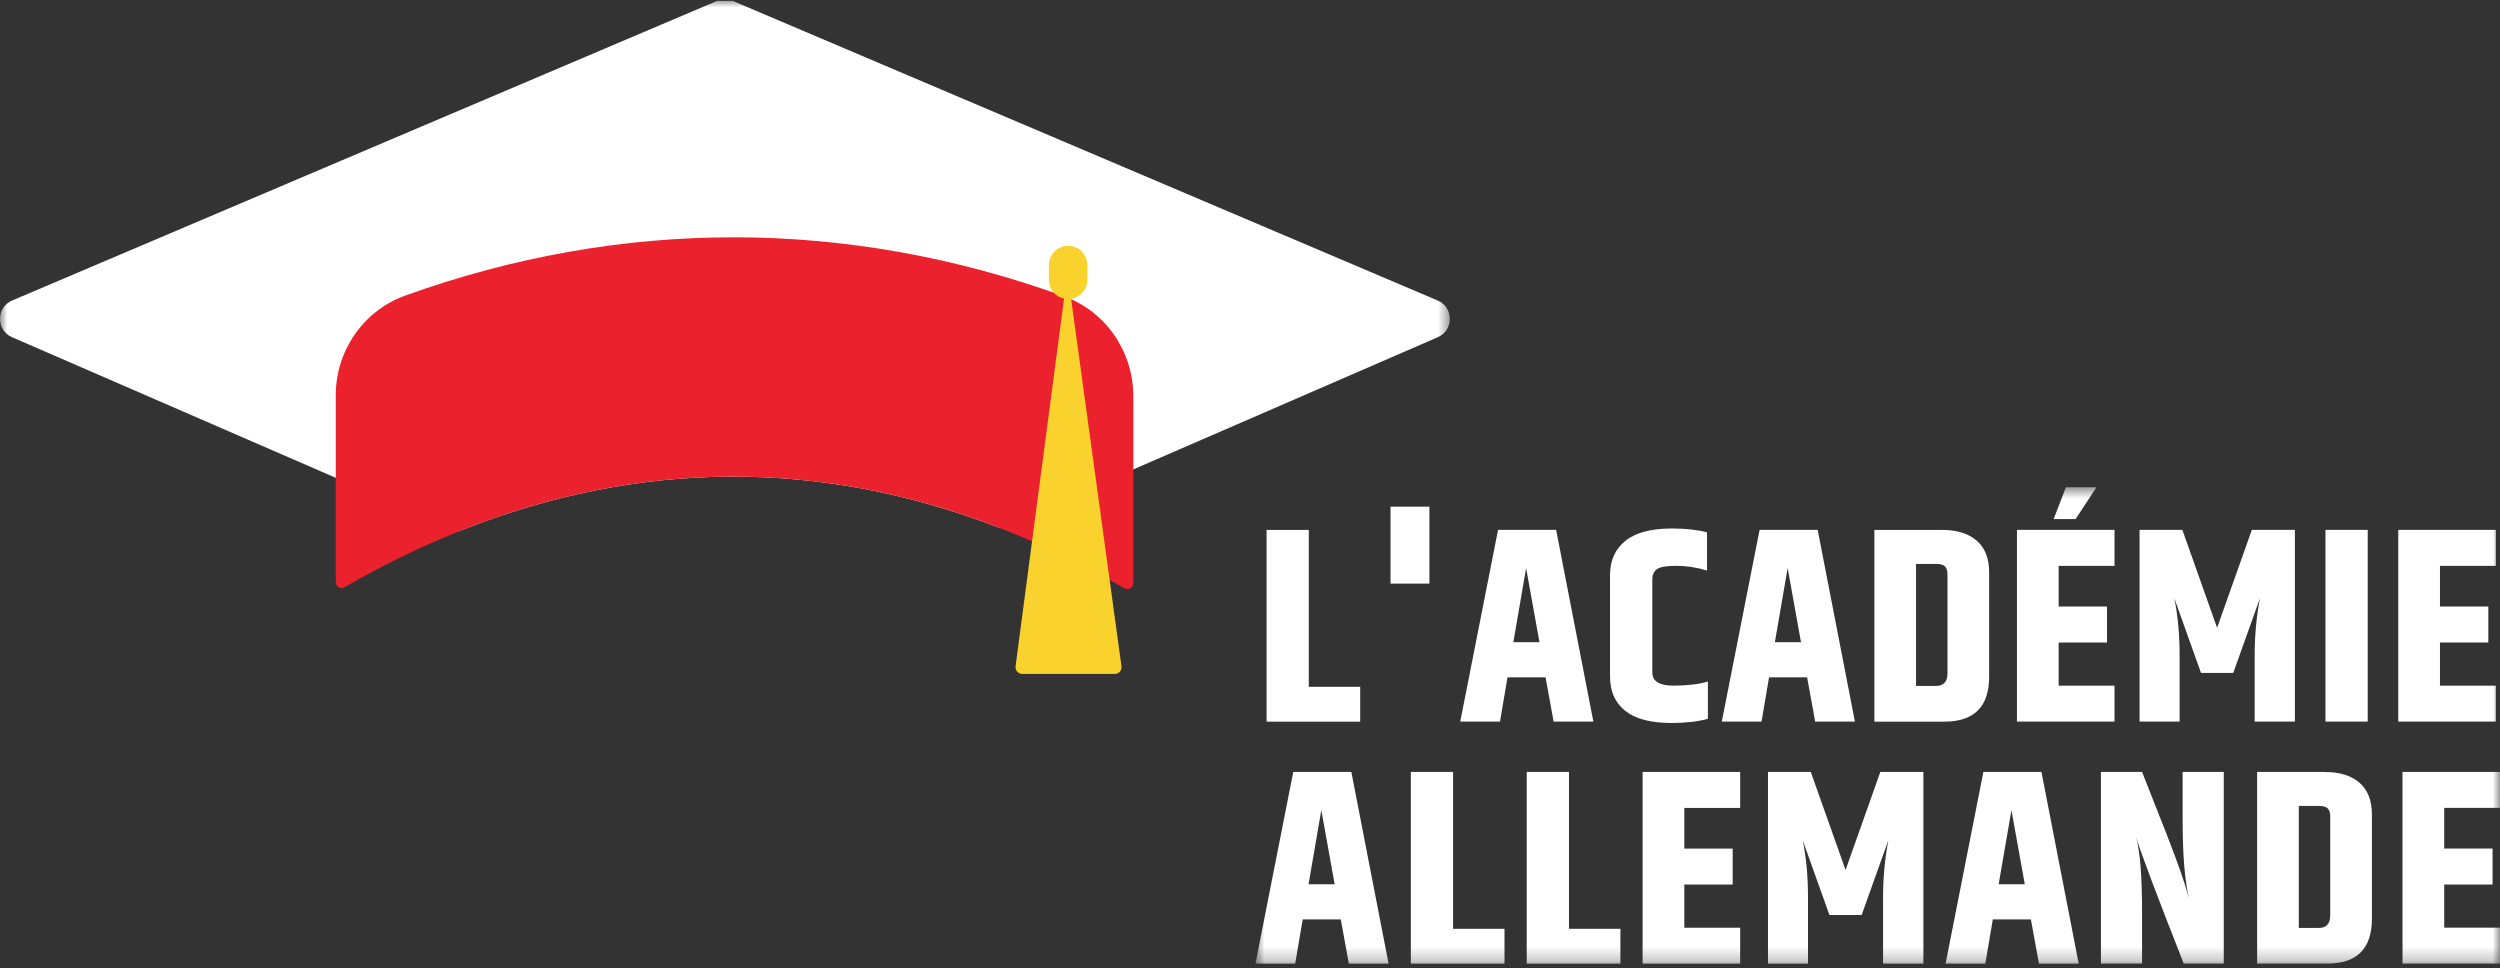 <svg width="173" height="67" viewBox="0 0 173 67" fill="none" xmlns="http://www.w3.org/2000/svg">
<rect x="0" y="0" width="173" height="67" fill="#333333" stroke="none"/>
<mask id="mask0_921_366" style="mask-type:luminance" maskUnits="userSpaceOnUse" x="86" y="33" width="87" height="34">
<path d="M86.781 33.634H173V66.749H86.781V33.634Z" fill="white"/>
</mask>
<g mask="url(#mask0_921_366)">
<path fill-rule="evenodd" clip-rule="evenodd" d="M94.127 47.525H90.569V36.67H87.647V49.938H94.127V47.525ZM98.915 35.062H96.224V40.383H98.915V35.062ZM107.512 49.935H110.261L107.685 36.669H103.665L101.049 49.935H103.799L104.319 46.871H106.952L107.512 49.935ZM104.723 44.44L105.607 39.31L106.531 44.44H104.723ZM118.186 49.743V47.16C117.557 47.352 116.758 47.446 115.791 47.446C114.824 47.446 114.339 47.139 114.339 46.527V40.095C114.339 39.788 114.441 39.556 114.646 39.395C114.851 39.235 115.304 39.154 116.001 39.154C116.698 39.154 117.408 39.263 118.125 39.48V36.839C117.458 36.661 116.651 36.571 115.701 36.571C114.265 36.571 113.191 36.855 112.481 37.423C111.769 37.992 111.414 38.786 111.414 39.806V46.813C111.414 47.833 111.762 48.626 112.462 49.187C113.162 49.748 114.228 50.03 115.664 50.03C116.653 50.03 117.491 49.935 118.183 49.743H118.186ZM125.052 46.871L125.611 49.935H128.36L125.784 36.669H121.764L119.148 49.935H121.898L122.418 46.871H125.052ZM123.706 39.31L124.629 44.44H122.822L123.706 39.31ZM137.649 46.813V39.616C137.649 38.647 137.363 37.913 136.793 37.416C136.222 36.918 135.416 36.67 134.38 36.67H129.707V49.938H134.553C136.617 49.938 137.649 48.898 137.649 46.818V46.813ZM134.766 46.585C134.766 47.172 134.502 47.465 133.976 47.465H132.59V39.023H133.976C134.283 39.023 134.49 39.083 134.602 39.206C134.71 39.328 134.766 39.503 134.766 39.732V46.585ZM146.323 47.446H142.459V44.461H145.804V41.972H142.459V39.157H146.323V36.669H139.573V49.935H146.323V47.446ZM145.074 33.72H142.96L142.112 35.92H143.631L145.074 33.72ZM156.018 49.935H158.807V36.669H155.827L153.423 43.444L151.02 36.669H148.058V49.935H150.828V45.322C150.828 43.893 150.705 42.583 150.463 41.397L152.31 46.567H154.541L156.388 41.397C156.143 42.685 156.023 43.994 156.023 45.322V49.935H156.018ZM163.846 36.669H160.923V49.935H163.846V36.669ZM172.711 47.446H168.846V44.461H172.192V41.972H168.846V39.157H172.711V36.669H165.96V49.935H172.711V47.446ZM89.494 53.419L86.877 66.686H89.627L90.147 63.622H92.782L93.34 66.686H96.09L93.513 53.419H89.494ZM90.551 61.191L91.435 56.06L92.359 61.191H90.551ZM100.553 53.419H97.63V66.686H104.111V64.273H100.553V53.419ZM108.574 53.419H105.65V66.686H112.132V64.273H108.574V53.419ZM113.669 66.686H120.42V64.197H116.555V61.211H119.901V58.722H116.555V55.908H120.42V53.419H113.669V66.686ZM127.71 60.196L125.306 53.419H122.344V66.686H125.114V62.073C125.114 60.643 124.992 59.335 124.749 58.148L126.596 63.317H128.827L130.674 58.148C130.429 59.435 130.309 60.745 130.309 62.073V66.686H133.099V53.419H130.118L127.715 60.196H127.71ZM137.25 53.419L134.634 66.686H137.384L137.903 63.622H140.538L141.096 66.686H143.846L141.269 53.419H137.25ZM138.307 61.191L139.192 56.06L140.115 61.191H138.307ZM151.038 56.749C151.038 59.136 151.186 60.948 151.482 62.185C151.225 61.202 150.724 59.761 149.981 57.859L148.231 53.417H145.384V66.683H148.231V63.16C148.231 60.697 148.097 58.96 147.827 57.953C148.122 58.949 149.217 61.858 151.114 66.683H153.885V53.417H151.038V56.749ZM160.867 53.417H156.194V66.683H161.04C163.105 66.683 164.136 65.645 164.136 63.565V56.368C164.136 55.398 163.851 54.664 163.28 54.167C162.709 53.668 161.904 53.422 160.867 53.422V53.417ZM161.252 63.333C161.252 63.92 160.989 64.213 160.463 64.213H159.078V55.771H160.463C160.77 55.771 160.978 55.831 161.088 55.954C161.197 56.076 161.252 56.252 161.252 56.481V63.333ZM173.005 55.906V53.417H166.254V66.683H173.005V64.194H169.14V61.209H172.485V58.72H169.14V55.906H173.005Z" fill="white"/>
</g>
<mask id="mask1_921_366" style="mask-type:luminance" maskUnits="userSpaceOnUse" x="0" y="0" width="101" height="37">
<path d="M0 0H100.436V36.804H0V0Z" fill="white"/>
</mask>
<g mask="url(#mask1_921_366)">
<path d="M50.702 0.061L99.486 20.794C100.603 21.271 100.611 22.852 99.496 23.335L78.422 32.484L69.13 36.521C56.751 31.722 44.124 31.806 31.756 36.767L23.232 33.064L0.832 23.335C-0.282 22.852 -0.277 21.271 0.84 20.794L49.622 0.061" fill="white"/>
</g>
<path d="M78.425 27.401V40.36C78.425 40.673 78.086 40.866 77.812 40.709C74.936 39.044 72.04 37.644 69.132 36.52C56.754 31.722 44.127 31.806 31.758 36.767C29.106 37.831 26.466 39.12 23.843 40.632C23.571 40.789 23.234 40.597 23.234 40.284V27.354C23.234 24.276 25.143 21.499 28.039 20.455C43.037 15.061 58.638 15.077 73.632 20.506C76.52 21.551 78.422 24.327 78.422 27.398L78.425 27.401Z" fill="#EB222D"/>
<path d="M77.605 46.102L74.121 20.677C74.758 20.577 75.245 20.029 75.245 19.366V18.341C75.245 17.606 74.65 17.01 73.916 17.01C73.181 17.01 72.585 17.606 72.585 18.341V19.366C72.585 20.003 73.034 20.533 73.632 20.663L70.275 46.127C70.252 46.403 70.469 46.638 70.743 46.638H77.139C77.425 46.638 77.645 46.386 77.605 46.102Z" fill="#FAD22D"/>
</svg>
